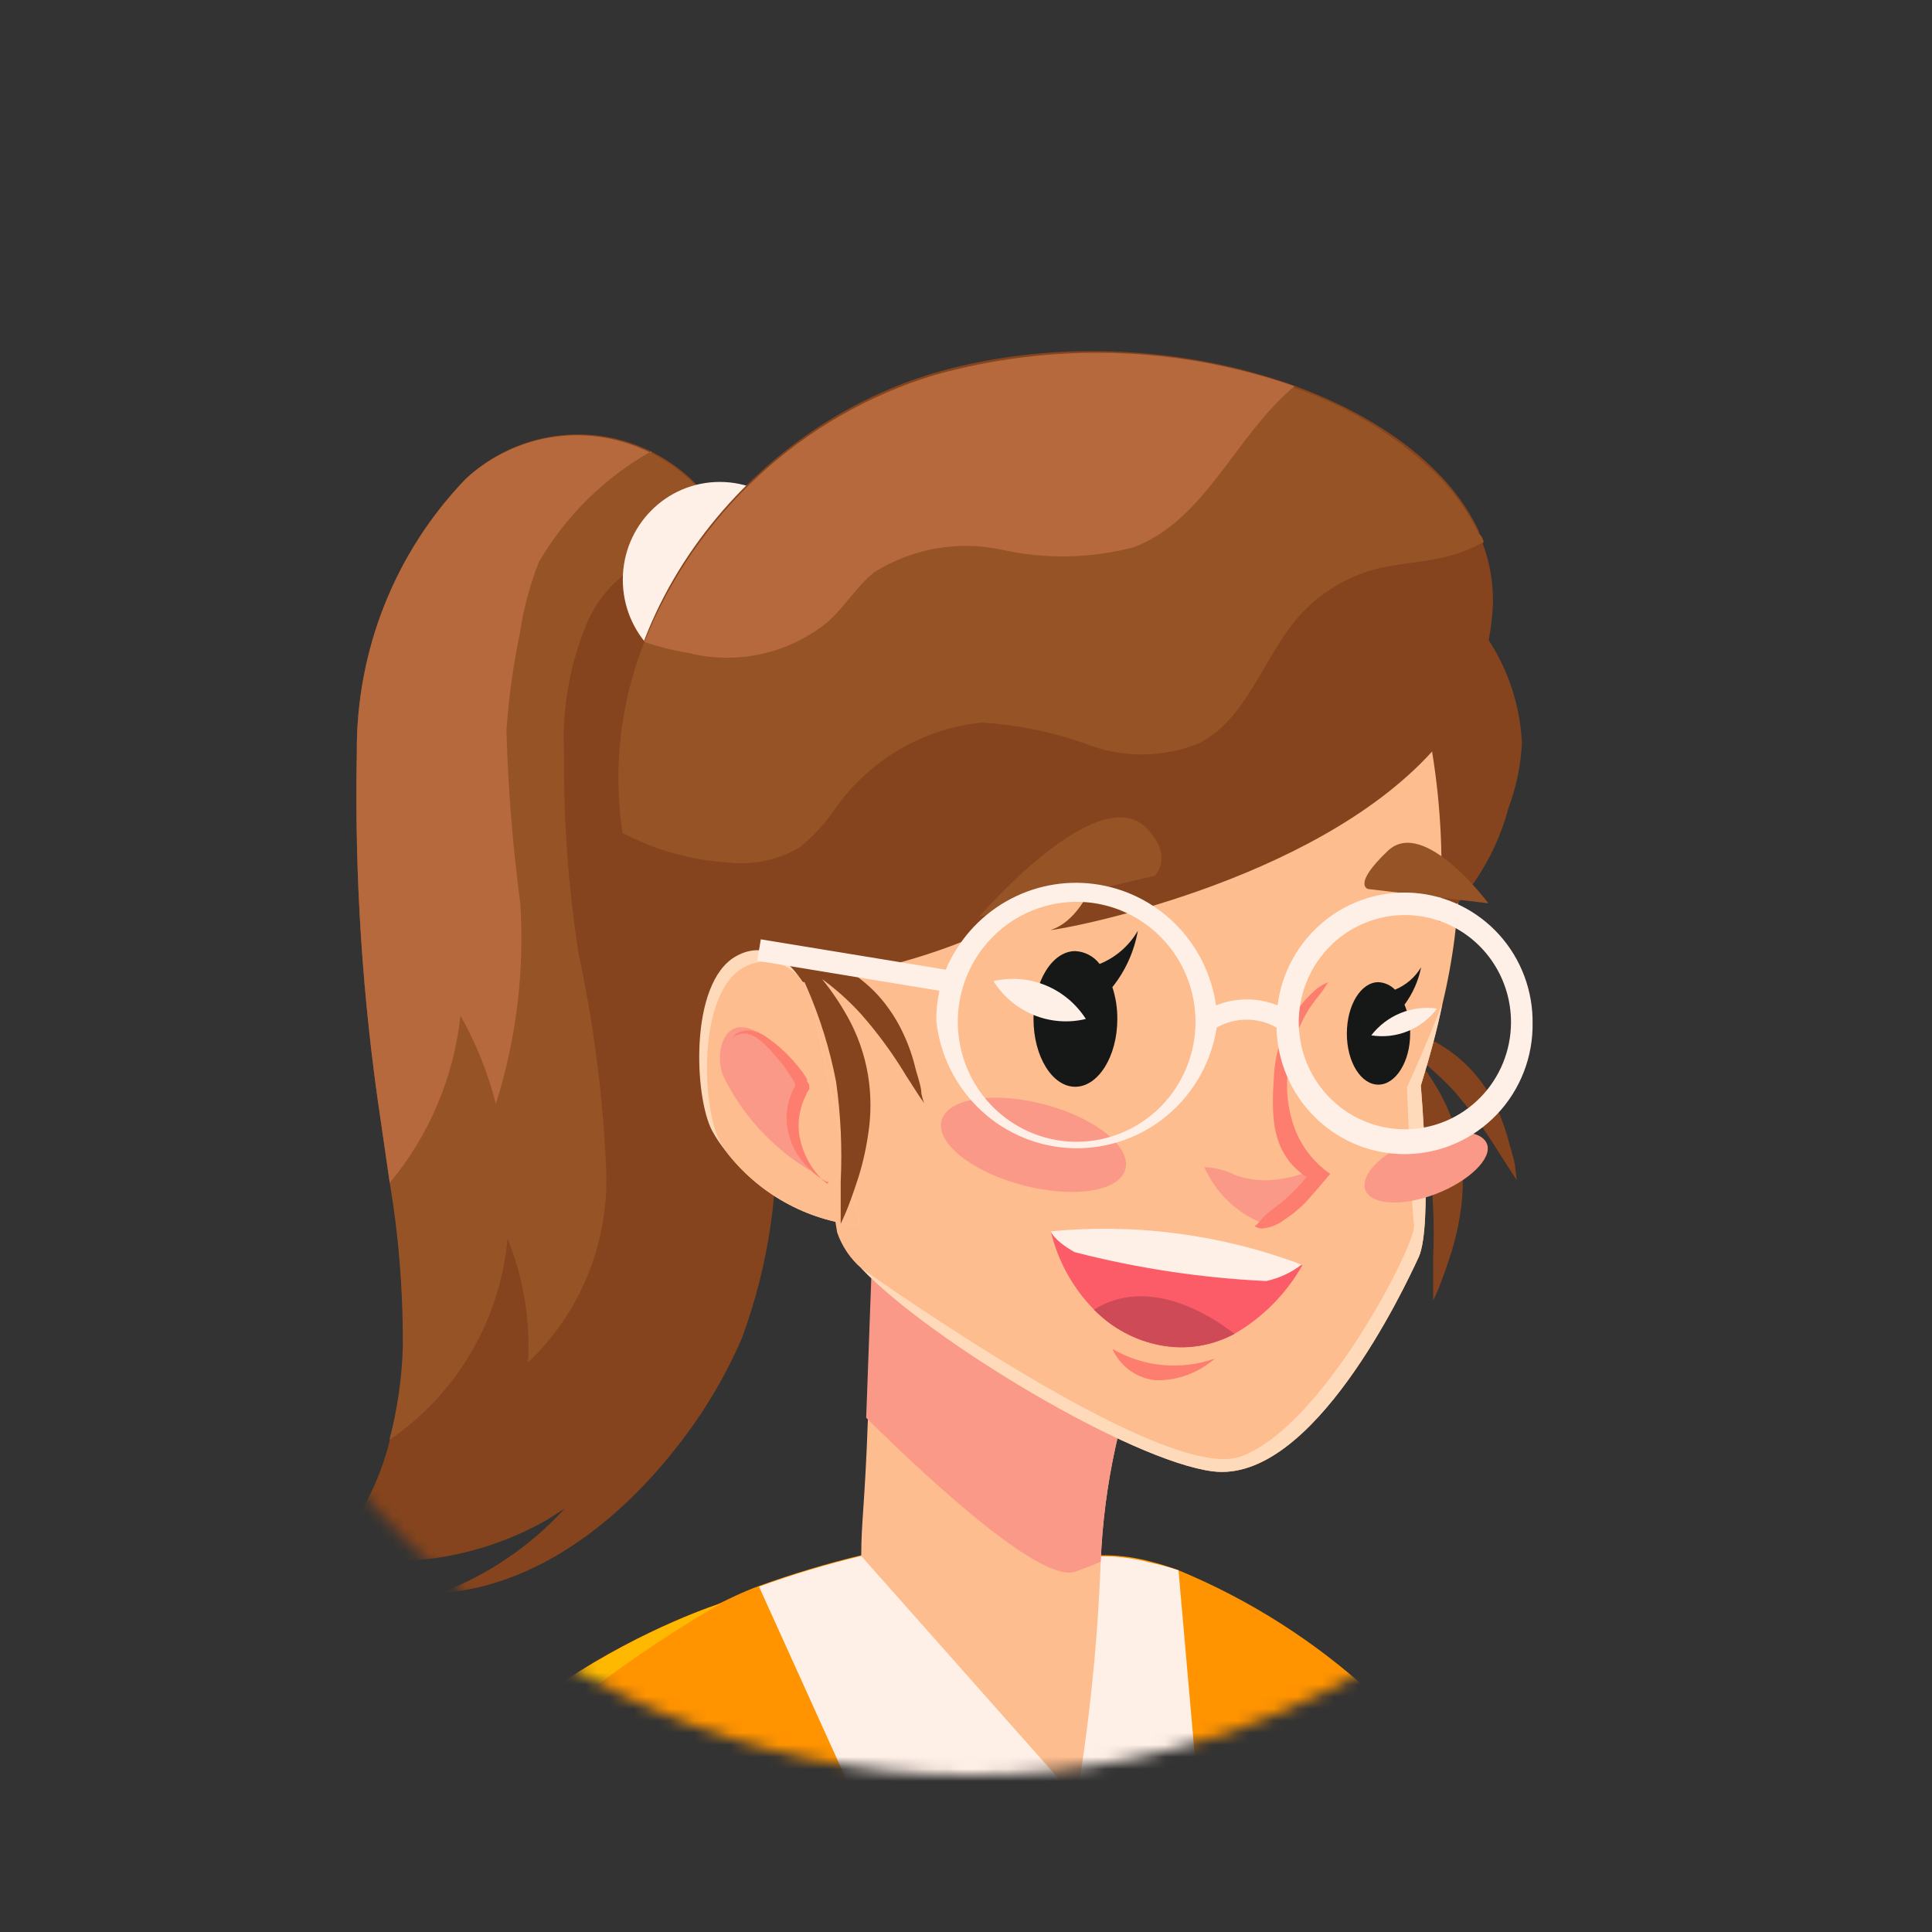 <svg width="160" height="160" viewBox="0 0 160 160" fill="none" xmlns="http://www.w3.org/2000/svg">
<rect x="0" y="0" width="160" height="160" fill="#333333" stroke="none"/>
<mask id="mask0_2029_329" style="mask-type:alpha" maskUnits="userSpaceOnUse" x="14" y="13" width="133" height="134">
<path d="M146.743 80C146.743 42.997 117.027 13 80.371 13C43.715 13 14 42.997 14 80C14 117.003 43.715 147 80.371 147C117.027 147 146.743 117.003 146.743 80Z" fill="white"/>
</mask>
<g mask="url(#mask0_2029_329)">
<path d="M47.742 164.165C52.605 189.506 63.238 227.12 64.703 238.947C64.805 239.751 64.864 240.561 64.878 241.372C64.878 241.372 95.02 259.675 119.45 238.976C119.45 238.976 119.45 235.606 119.45 230.874C119.45 221.146 119.919 205.622 120.71 201.807C121.91 196.1 128.531 152.899 113.679 140.302C108.953 135.96 103.511 132.488 97.598 130.042C96.821 129.753 96.028 129.506 95.225 129.302C94.048 128.992 92.839 128.823 91.622 128.8H71.323C68.456 129.489 65.63 130.337 62.857 131.343C58.141 133.028 45.545 140.48 44.081 143.407C43.056 145.595 44.696 148.138 47.742 164.165Z" fill="#FF9300"/>
<path d="M125.485 96.773C125.485 96.3 125.251 95.62 125.017 94.792C124.766 93.776 124.423 92.787 123.991 91.835C123.459 90.665 122.747 89.588 121.882 88.642C121.03 87.724 120.042 86.946 118.953 86.335C118.017 85.861 117.036 85.485 116.024 85.211L115.028 84.945L114.471 84.413C114.471 84.413 114.471 84.591 114.647 84.857H114.032H113.3L115.028 85.98C115.262 86.513 115.526 87.193 115.878 87.962C116.976 90.473 117.791 93.102 118.309 95.797C118.68 98.54 118.808 101.311 118.69 104.077V107.714L119.1 106.797C119.334 106.206 119.656 105.378 120.008 104.284C120.44 103.025 120.754 101.728 120.945 100.41C121.209 98.735 121.209 97.029 120.945 95.354C120.657 93.674 120.093 92.055 119.276 90.564C118.65 89.452 117.935 88.393 117.137 87.4C118.313 88.288 119.411 89.277 120.418 90.357C121.781 91.939 123.016 93.63 124.109 95.413L125.193 97.099L125.603 97.719C125.603 97.719 125.573 97.246 125.485 96.773Z" fill="#85441D"/>
<path d="M61.452 110.792C60.038 114.071 58.196 117.143 55.974 119.929C51.111 126.138 44.257 131.402 36.465 131.934C40.397 130.443 43.929 128.043 46.776 124.926L45.341 125.843C39.86 128.976 33.449 130.025 27.268 128.8C29.709 126.067 31.44 122.765 32.306 119.19C32.967 116.678 33.34 114.099 33.419 111.501C33.34 105.231 32.732 98.98 31.603 92.813C30.076 82.698 29.41 72.469 29.611 62.238C29.547 53.784 32.789 45.645 38.633 39.588C40.077 38.261 41.784 37.261 43.641 36.653C45.498 36.044 47.462 35.843 49.402 36.061C51.342 36.279 53.214 36.912 54.893 37.918C56.571 38.924 58.019 40.28 59.138 41.894C59.611 42.539 60.013 43.233 60.339 43.964C60.625 44.403 60.777 44.917 60.777 45.443C60.777 45.968 60.625 46.482 60.339 46.921C59.599 47.88 58.786 48.78 57.907 49.612C55.645 52.093 54.122 55.168 53.514 58.483C53.895 58.784 54.258 59.11 54.597 59.459C56.686 61.76 58.308 64.452 59.372 67.383C62.454 75.167 64.092 83.456 64.205 91.838C64.619 98.281 63.681 104.74 61.452 110.792Z" fill="#85441D"/>
<path d="M59.137 41.834C58.787 43.151 58.223 44.4 57.467 45.53C55.599 45.579 53.782 46.159 52.227 47.206C50.672 48.252 49.442 49.722 48.679 51.444C47.204 54.892 46.532 58.635 46.717 62.385C46.657 67.999 47.069 73.608 47.947 79.151C49.2 84.989 49.954 90.925 50.203 96.893C50.321 99.863 49.803 102.824 48.686 105.574C47.569 108.325 45.879 110.8 43.729 112.831C43.932 109.326 43.351 105.819 42.03 102.57C41.729 105.91 40.695 109.139 39.003 112.024C37.31 114.909 35.002 117.376 32.246 119.248C32.907 116.736 33.281 114.157 33.36 111.56C33.394 106.992 33.032 102.431 32.276 97.928C32.041 96.243 31.778 94.557 31.544 92.872C30.017 82.756 29.35 72.527 29.552 62.297C29.488 53.842 32.73 45.703 38.574 39.646C40.022 38.329 41.73 37.336 43.585 36.733C45.441 36.13 47.402 35.931 49.339 36.149C51.277 36.367 53.146 36.997 54.825 37.997C56.504 38.998 57.953 40.346 59.078 41.953L59.137 41.834Z" fill="#965326"/>
<path d="M53.952 37.368C50.094 39.532 46.878 42.696 44.637 46.535C43.882 48.436 43.351 50.421 43.055 52.449C42.498 55.11 42.126 57.807 41.942 60.521C42.075 65.289 42.457 70.046 43.085 74.774C43.454 80.402 42.768 86.05 41.064 91.421C40.417 88.865 39.431 86.408 38.134 84.118C37.585 89.215 35.545 94.032 32.276 97.956C32.041 96.271 31.778 94.585 31.544 92.9C30.017 82.784 29.35 72.555 29.552 62.325C29.488 53.87 32.73 45.731 38.574 39.674C40.607 37.785 43.163 36.566 45.9 36.181C48.637 35.795 51.425 36.261 53.894 37.516L53.952 37.368Z" fill="#B5693C"/>
<path d="M59.605 56.115C55.172 56.115 51.579 52.488 51.579 48.013C51.579 43.539 55.172 39.911 59.605 39.911C64.038 39.911 67.631 43.539 67.631 48.013C67.631 52.488 64.038 56.115 59.605 56.115Z" fill="#FFF0E7"/>
<path d="M97.597 130.041L99.736 154.318L89.161 148.877L83.537 142.076C83.537 142.076 83.537 133.205 83.537 128.888H91.563C92.78 128.91 93.989 129.078 95.166 129.39C95.988 129.563 96.799 129.78 97.597 130.041Z" fill="#FFF0E7"/>
<path d="M89.163 148.965L71.324 128.887C71.324 125.93 71.617 124.807 71.881 117.414C72.174 109.194 72.467 101.506 72.467 101.506L95.256 110.673C92.803 116.597 91.415 122.915 91.155 129.331C90.906 135.912 90.241 142.47 89.163 148.965Z" fill="#FDBD8E"/>
<path d="M95.256 110.673C92.803 116.597 91.415 122.915 91.155 129.331C90.423 129.656 89.72 129.922 89.046 130.159C86.381 131.105 77.827 123.446 71.734 117.414C72.027 109.194 72.32 101.506 72.32 101.506L95.256 110.673Z" fill="#FB9988"/>
<path d="M119.45 83.174C119.011 85.303 118.396 87.55 117.664 89.915C117.664 89.915 118.689 101.507 117.488 104.109C116.287 106.711 108.7 122.886 100.44 121.851C93.644 120.993 77.006 110.999 71.323 105.026C70.414 104.233 69.727 103.214 69.331 102.069C68.54 97.456 65.816 77.171 65.552 75.456C64.879 70.843 62.975 35.98 104.687 45.679C108.377 46.524 111.758 48.4 114.441 51.093C117.124 53.786 119.003 57.187 119.86 60.908C121.352 68.269 121.212 75.873 119.45 83.174Z" fill="#FDBD8E"/>
<path d="M126.04 61.498C125.951 63.35 125.575 65.176 124.926 66.91C123.966 70.545 121.982 73.822 119.214 76.342C119.566 71.633 119.36 66.898 118.599 62.238C108.64 73.208 87.813 77.022 86.993 77.022C90.918 75.81 92.119 67.826 92.119 67.826C87.344 79.033 66.517 81.34 66.517 81.34C61.538 77.259 58.052 85.006 58.052 85.006C56.382 81.842 54.976 79.092 53.863 76.342C53.57 75.662 53.307 74.982 53.072 74.332C52.417 72.58 51.937 70.768 51.637 68.92C48.854 52.095 61.333 35.625 77.356 30.894C92.529 26.458 110.456 30.539 118.892 38.996C120.377 40.445 121.596 42.146 122.495 44.023C122.495 44.289 122.73 44.555 122.817 44.821C122.829 44.91 122.829 44.999 122.817 45.087C123.402 46.675 123.68 48.361 123.638 50.055C123.592 51.048 123.474 52.036 123.286 53.012C124.934 55.544 125.884 58.473 126.04 61.498Z" fill="#85441D"/>
<path d="M122.877 44.88C121.95 45.388 120.967 45.785 119.948 46.062C117.927 46.595 115.818 46.624 113.826 47.157C111.38 47.828 109.181 49.205 107.499 51.119C104.569 54.519 103.281 59.517 99.297 61.557C96.412 62.725 93.203 62.788 90.275 61.734C87.378 60.653 84.337 60.015 81.253 59.842C78.841 60.098 76.511 60.872 74.42 62.111C72.328 63.35 70.523 65.027 69.126 67.027C68.308 68.221 67.321 69.287 66.196 70.191C64.427 71.23 62.372 71.666 60.338 71.433C57.271 71.244 54.277 70.408 51.55 68.979C50.749 63.636 51.376 58.175 53.367 53.159C55.473 47.9 58.722 43.185 62.874 39.362C67.026 35.539 71.976 32.706 77.357 31.07C87.162 28.361 97.55 28.722 107.147 32.105C111.512 33.58 115.509 35.991 118.864 39.173C120.348 40.622 121.568 42.323 122.467 44.2C122.672 44.288 122.789 44.613 122.877 44.88Z" fill="#965326"/>
<path d="M107.205 31.989C102.314 36.04 99.824 43.107 93.877 45.325C90.312 46.258 86.579 46.328 82.981 45.532C79.363 44.751 75.586 45.408 72.435 47.365C70.912 48.578 69.916 50.322 68.481 51.564C66.89 52.84 65.03 53.731 63.044 54.167C61.058 54.602 59 54.572 57.028 54.078C55.784 53.876 54.559 53.569 53.366 53.161C55.473 47.902 58.722 43.187 62.874 39.364C67.026 35.541 71.975 32.708 77.357 31.073C87.168 28.313 97.579 28.633 107.205 31.989Z" fill="#B5693C"/>
<path d="M117.665 89.916C117.665 89.916 118.69 101.508 117.489 104.11C116.288 106.712 108.701 122.886 100.441 121.851C93.645 120.994 77.007 110.999 71.324 105.026C78.384 109.964 97.189 122.561 102.696 120.639C109.551 118.244 117.342 102.897 117.108 101.448C116.874 99.999 116.522 90.034 116.522 90.034C116.522 90.034 117.899 87.077 119.452 83.115C119.012 85.303 118.397 87.551 117.665 89.916Z" fill="#FFDABA"/>
<path d="M71.205 101.505C69.034 101.298 66.928 100.643 65.018 99.58C63.108 98.517 61.435 97.069 60.103 95.325C59.683 94.808 59.31 94.254 58.99 93.669C57.496 90.919 57.057 81.427 60.923 79.209C63.618 77.672 65.581 79.919 66.518 81.398C66.749 81.757 66.954 82.133 67.133 82.521L71.205 101.505Z" fill="#FFDABA"/>
<path d="M71.204 101.507C69.033 101.301 66.927 100.645 65.017 99.582C63.107 98.519 61.434 97.071 60.102 95.327C59.925 95.085 59.768 94.828 59.634 94.558C58.14 91.838 57.7 82.317 61.567 80.129C62.394 79.648 63.373 79.511 64.298 79.749C65.223 79.986 66.019 80.579 66.517 81.4C66.748 81.76 66.954 82.135 67.132 82.524L71.204 101.507Z" fill="#FDBD8E"/>
<path d="M59.695 86.78C59.549 87.541 59.609 88.328 59.871 89.057C61.467 92.346 63.982 95.09 67.106 96.952C66.228 95.446 65.858 93.692 66.052 91.955C66.052 91.364 66.227 90.772 66.257 90.181C66.257 87.786 60.837 82.286 59.695 86.78Z" fill="#FB9988"/>
<path d="M68.628 97.87H68.452L67.954 97.574C67.4 97.199 66.906 96.74 66.49 96.214C65.88 95.492 65.457 94.628 65.26 93.7C65.012 92.575 65.146 91.398 65.64 90.359C65.697 90.206 65.765 90.057 65.845 89.915V89.738L65.64 89.383C65.362 88.923 65.058 88.479 64.732 88.052L63.766 86.929C63.466 86.609 63.143 86.313 62.799 86.042C62.514 85.822 62.184 85.67 61.832 85.598C61.541 85.564 61.246 85.615 60.983 85.746C60.829 85.805 60.703 85.922 60.631 86.071C60.62 86.13 60.62 86.19 60.631 86.249C60.611 86.191 60.611 86.129 60.631 86.071C60.691 85.894 60.804 85.739 60.954 85.628C61.234 85.447 61.558 85.345 61.891 85.332C62.355 85.345 62.809 85.477 63.209 85.716C63.62 85.973 64.011 86.26 64.381 86.574C64.783 86.915 65.165 87.281 65.523 87.668C65.916 88.085 66.278 88.529 66.607 88.999L66.841 89.383V89.561L67.017 89.827V90.034V90.211L66.841 90.477L66.665 90.862C66.234 91.783 66.062 92.805 66.168 93.819C66.284 94.672 66.563 95.496 66.988 96.243C67.287 96.778 67.662 97.266 68.101 97.692L68.511 98.047L68.628 97.87Z" fill="#FD7D6F"/>
<path d="M89.163 148.965L75.63 159.61L62.858 131.4C65.632 130.395 68.458 129.546 71.324 128.857L89.163 148.965Z" fill="#FFF0E7"/>
<path d="M76.302 90.536C76.302 90.062 76.067 89.382 75.833 88.555C75.596 87.535 75.252 86.544 74.808 85.597C74.268 84.432 73.557 83.355 72.699 82.404C71.847 81.486 70.859 80.708 69.77 80.098C68.833 79.624 67.852 79.247 66.84 78.974L65.844 78.737L65.288 78.205L65.463 78.648H64.849H64.116L65.962 79.772C66.196 80.305 66.46 80.984 66.811 81.753C67.909 84.265 68.725 86.894 69.242 89.589C69.629 92.331 69.756 95.103 69.623 97.869V101.358L70.033 100.442C70.268 99.88 70.59 99.022 70.941 97.957C71.37 96.688 71.683 95.381 71.879 94.054C72.157 92.381 72.157 90.672 71.879 88.998C71.597 87.326 71.032 85.716 70.209 84.237C69.59 83.121 68.875 82.062 68.071 81.073C69.261 81.943 70.361 82.934 71.351 84.03C72.728 85.601 73.964 87.294 75.042 89.087L76.126 90.772L76.536 91.364C76.536 91.364 76.39 91.009 76.302 90.536Z" fill="#85441D"/>
<path d="M123.258 74.805C123.258 74.805 117.926 67.62 114.939 70.459C111.951 73.297 113.298 73.623 113.298 73.623L123.258 74.805Z" fill="#965326"/>
<path d="M81.075 75.929C81.075 75.929 90.918 64.485 94.93 68.566C97.274 70.932 95.633 72.528 95.633 72.528L81.075 75.929Z" fill="#965326"/>
<path d="M94.231 77.08C93.51 78.327 92.396 79.295 91.067 79.83C90.827 79.516 90.521 79.258 90.172 79.074C89.823 78.89 89.439 78.785 89.046 78.766C87.142 78.766 85.59 81.279 85.59 84.384C85.59 87.489 87.142 90.002 89.046 90.002C90.95 90.002 92.532 87.489 92.532 84.384C92.538 83.49 92.4 82.601 92.122 81.752C93.204 80.399 93.929 78.792 94.231 77.08Z" fill="#161818"/>
<path d="M82.278 81.252C83.069 82.514 84.231 83.496 85.603 84.058C86.974 84.62 88.484 84.735 89.924 84.386C89.124 83.133 87.96 82.16 86.592 81.599C85.224 81.038 83.717 80.917 82.278 81.252Z" fill="#FFF0E7"/>
<path d="M117.692 80.098C117.19 80.94 116.429 81.594 115.525 81.961C115.161 81.585 114.668 81.363 114.148 81.34C112.713 81.34 111.541 83.232 111.541 85.598C111.541 87.963 112.713 89.826 114.148 89.826C115.583 89.826 116.784 87.934 116.784 85.598C116.791 84.775 116.631 83.961 116.316 83.203C116.997 82.283 117.467 81.223 117.692 80.098Z" fill="#161818"/>
<path d="M119.012 83.526C118.388 84.359 117.551 85.006 116.592 85.396C115.632 85.787 114.585 85.907 113.563 85.744C114.198 84.923 115.036 84.285 115.992 83.896C116.949 83.507 117.991 83.379 119.012 83.526Z" fill="#FFF0E7"/>
<path d="M102.342 97.336C101.531 96.925 100.642 96.693 99.735 96.656C100.665 98.757 102.366 100.411 104.481 101.269C104.645 101.3 104.814 101.3 104.979 101.269C105.192 101.247 105.395 101.165 105.564 101.033C106.703 100.334 107.698 99.42 108.494 98.342C108.666 98.133 108.795 97.892 108.874 97.632C109.08 96.745 108.494 96.952 107.966 97.159C107.352 97.389 106.713 97.548 106.062 97.632C104.818 97.849 103.538 97.747 102.342 97.336Z" fill="#FB9988"/>
<path d="M104.657 100.765C105.184 100.262 105.8 99.878 106.327 99.405C107.009 98.824 107.637 98.181 108.202 97.483C105.272 95.502 105.272 92.486 105.507 89.085C105.573 87.549 105.994 86.051 106.737 84.709C107.128 84.005 107.6 83.35 108.143 82.757C108.421 82.456 108.714 82.17 109.022 81.9C109.323 81.662 109.659 81.473 110.018 81.338C109.842 81.545 109.725 81.781 109.578 81.988C109.432 82.195 108.729 83.053 108.348 83.644C107.999 84.231 107.695 84.844 107.44 85.478C106.939 86.762 106.652 88.121 106.59 89.499C106.539 90.86 106.758 92.217 107.235 93.491C107.812 95.005 108.834 96.305 110.164 97.217C110.164 97.217 108.231 99.494 108.026 99.671C107.536 100.161 106.996 100.597 106.415 100.972C105.87 101.414 105.207 101.681 104.511 101.741C104.29 101.735 104.076 101.663 103.896 101.534C104.022 101.472 104.132 101.381 104.218 101.268L104.657 100.765Z" fill="#FD7D6F"/>
<path d="M113.066 98.549C113.535 99.791 116.171 99.939 118.924 98.874C121.678 97.81 123.611 95.917 123.143 94.734C122.674 93.552 120.213 93.374 117.284 94.409C114.355 95.444 112.627 97.337 113.066 98.549Z" fill="#FB9988"/>
<path d="M77.973 92.814C77.504 94.677 80.521 97.072 84.739 98.166C88.957 99.26 92.736 98.669 93.205 96.806C93.673 94.943 90.656 92.548 86.468 91.454C82.279 90.36 78.442 90.951 77.973 92.814Z" fill="#FB9988"/>
<path d="M100.615 112.506C99.226 113.001 97.747 113.185 96.281 113.048C94.814 112.91 93.395 112.453 92.12 111.708C92.444 112.427 92.95 113.047 93.588 113.504C94.226 113.962 94.973 114.24 95.752 114.31C97.537 114.33 99.267 113.688 100.615 112.506Z" fill="#FD7D6F"/>
<path d="M87.024 101.979C87.609 104.426 88.844 106.665 90.598 108.454C92.092 109.984 94.013 111.016 96.105 111.411C98.193 111.81 100.353 111.476 102.227 110.465C104.569 109.112 106.511 107.152 107.851 104.788C101.216 102.287 94.103 101.346 87.054 102.038L87.024 101.979Z" fill="#FC5B68"/>
<path d="M87.024 101.98C87.024 101.98 87.228 102.69 88.986 103.695C94.184 105.035 99.504 105.838 104.863 106.09C105.927 105.861 106.927 105.397 107.792 104.73C101.157 102.229 94.044 101.289 86.994 101.98H87.024Z" fill="#FFF0E7"/>
<path d="M90.598 108.456C92.091 109.985 94.013 111.017 96.105 111.413C98.192 111.811 100.353 111.477 102.227 110.466C100.059 108.751 94.991 105.706 90.598 108.456Z" fill="#CF4A57"/>
<path d="M126.922 84.651C126.98 87.49 125.919 90.236 123.971 92.285C122.024 94.334 119.35 95.518 116.538 95.577C113.725 95.636 111.005 94.564 108.975 92.599C106.945 90.633 105.772 87.933 105.714 85.095C104.958 84.667 104.105 84.443 103.239 84.443C102.372 84.443 101.52 84.667 100.764 85.095C100.324 87.931 98.877 90.51 96.693 92.349C94.508 94.189 91.736 95.163 88.892 95.09C86.049 95.018 83.328 93.904 81.238 91.956C79.149 90.008 77.832 87.359 77.535 84.503C77.534 83.678 77.622 82.855 77.799 82.049L62.713 79.565L63.006 77.791L78.326 80.304C79.328 77.928 81.073 75.948 83.294 74.668C85.515 73.386 88.09 72.874 90.627 73.209C93.163 73.545 95.522 74.709 97.342 76.524C99.161 78.338 100.342 80.705 100.705 83.261C102.341 82.603 104.166 82.603 105.802 83.261C106.147 80.544 107.51 78.064 109.611 76.331C111.712 74.599 114.391 73.745 117.097 73.945C119.803 74.146 122.33 75.386 124.158 77.411C125.985 79.435 126.974 82.09 126.922 84.829V84.651ZM99.006 84.651C99.012 82.685 98.44 80.761 97.362 79.123C96.284 77.486 94.749 76.207 92.951 75.451C91.153 74.694 89.173 74.493 87.262 74.873C85.351 75.253 83.594 76.197 82.215 77.586C80.835 78.974 79.895 80.744 79.513 82.672C79.131 84.6 79.324 86.6 80.068 88.417C80.812 90.234 82.074 91.787 83.693 92.88C85.312 93.973 87.216 94.557 89.164 94.557C90.464 94.557 91.751 94.297 92.951 93.792C94.151 93.287 95.24 92.547 96.155 91.616C97.07 90.683 97.793 89.578 98.282 88.362C98.772 87.147 99.018 85.845 99.006 84.533V84.651ZM125.135 84.651C125.135 82.897 124.619 81.181 123.654 79.723C122.688 78.264 121.316 77.127 119.71 76.455C118.104 75.784 116.337 75.608 114.633 75.951C112.928 76.293 111.362 77.138 110.133 78.378C108.904 79.619 108.067 81.2 107.728 82.921C107.389 84.641 107.563 86.425 108.228 88.046C108.894 89.667 110.02 91.052 111.465 92.027C112.91 93.002 114.609 93.522 116.347 93.522C118.678 93.522 120.913 92.587 122.561 90.924C124.209 89.26 125.135 87.004 125.135 84.651Z" fill="#FFF0E7"/>
<path d="M101.114 227.621C88.518 235.16 62.507 240.512 45.458 242.168C34.65 243.234 26.155 242.819 24.075 240.631C18.715 234.953 24.661 182.349 29.758 161.443C34.855 140.538 59.724 132.761 59.724 132.761L53.543 144.589L52.694 153.46L47.48 208.696L97.599 206.419L101.114 227.621Z" fill="#FF9300"/>
<path d="M45.459 242.198C34.65 243.264 26.155 242.849 24.075 240.661C18.715 234.983 24.661 182.379 29.758 161.474C34.855 140.568 59.724 132.791 59.724 132.791C59.724 132.791 35.851 145.92 32.716 160.32C31.135 167.683 22.845 231.288 25.803 235.693C28.762 240.1 44.843 242.229 45.459 242.198Z" fill="#FFB800"/>
<path d="M116.667 214.108L120.534 201.836L121.032 184.952L114.119 140.598C114.951 141.077 115.711 141.674 116.374 142.372C117.692 144.176 122.936 146.157 126.627 151.745C135.121 164.638 146.78 225.227 142.415 228.627C133.92 235.606 101.113 227.622 101.113 227.622L99.59 218.543L116.667 214.108Z" fill="#FF9300"/>
<path d="M142.416 228.745C140.776 194.888 126.159 157.778 125.954 155.028C125.749 152.279 115.585 141.87 115.585 141.87L114.12 140.51C119.044 143.261 123.313 147.066 126.628 151.658C135.123 164.639 146.781 225.228 142.416 228.745Z" fill="#FFB800"/>
</g>
</svg>
